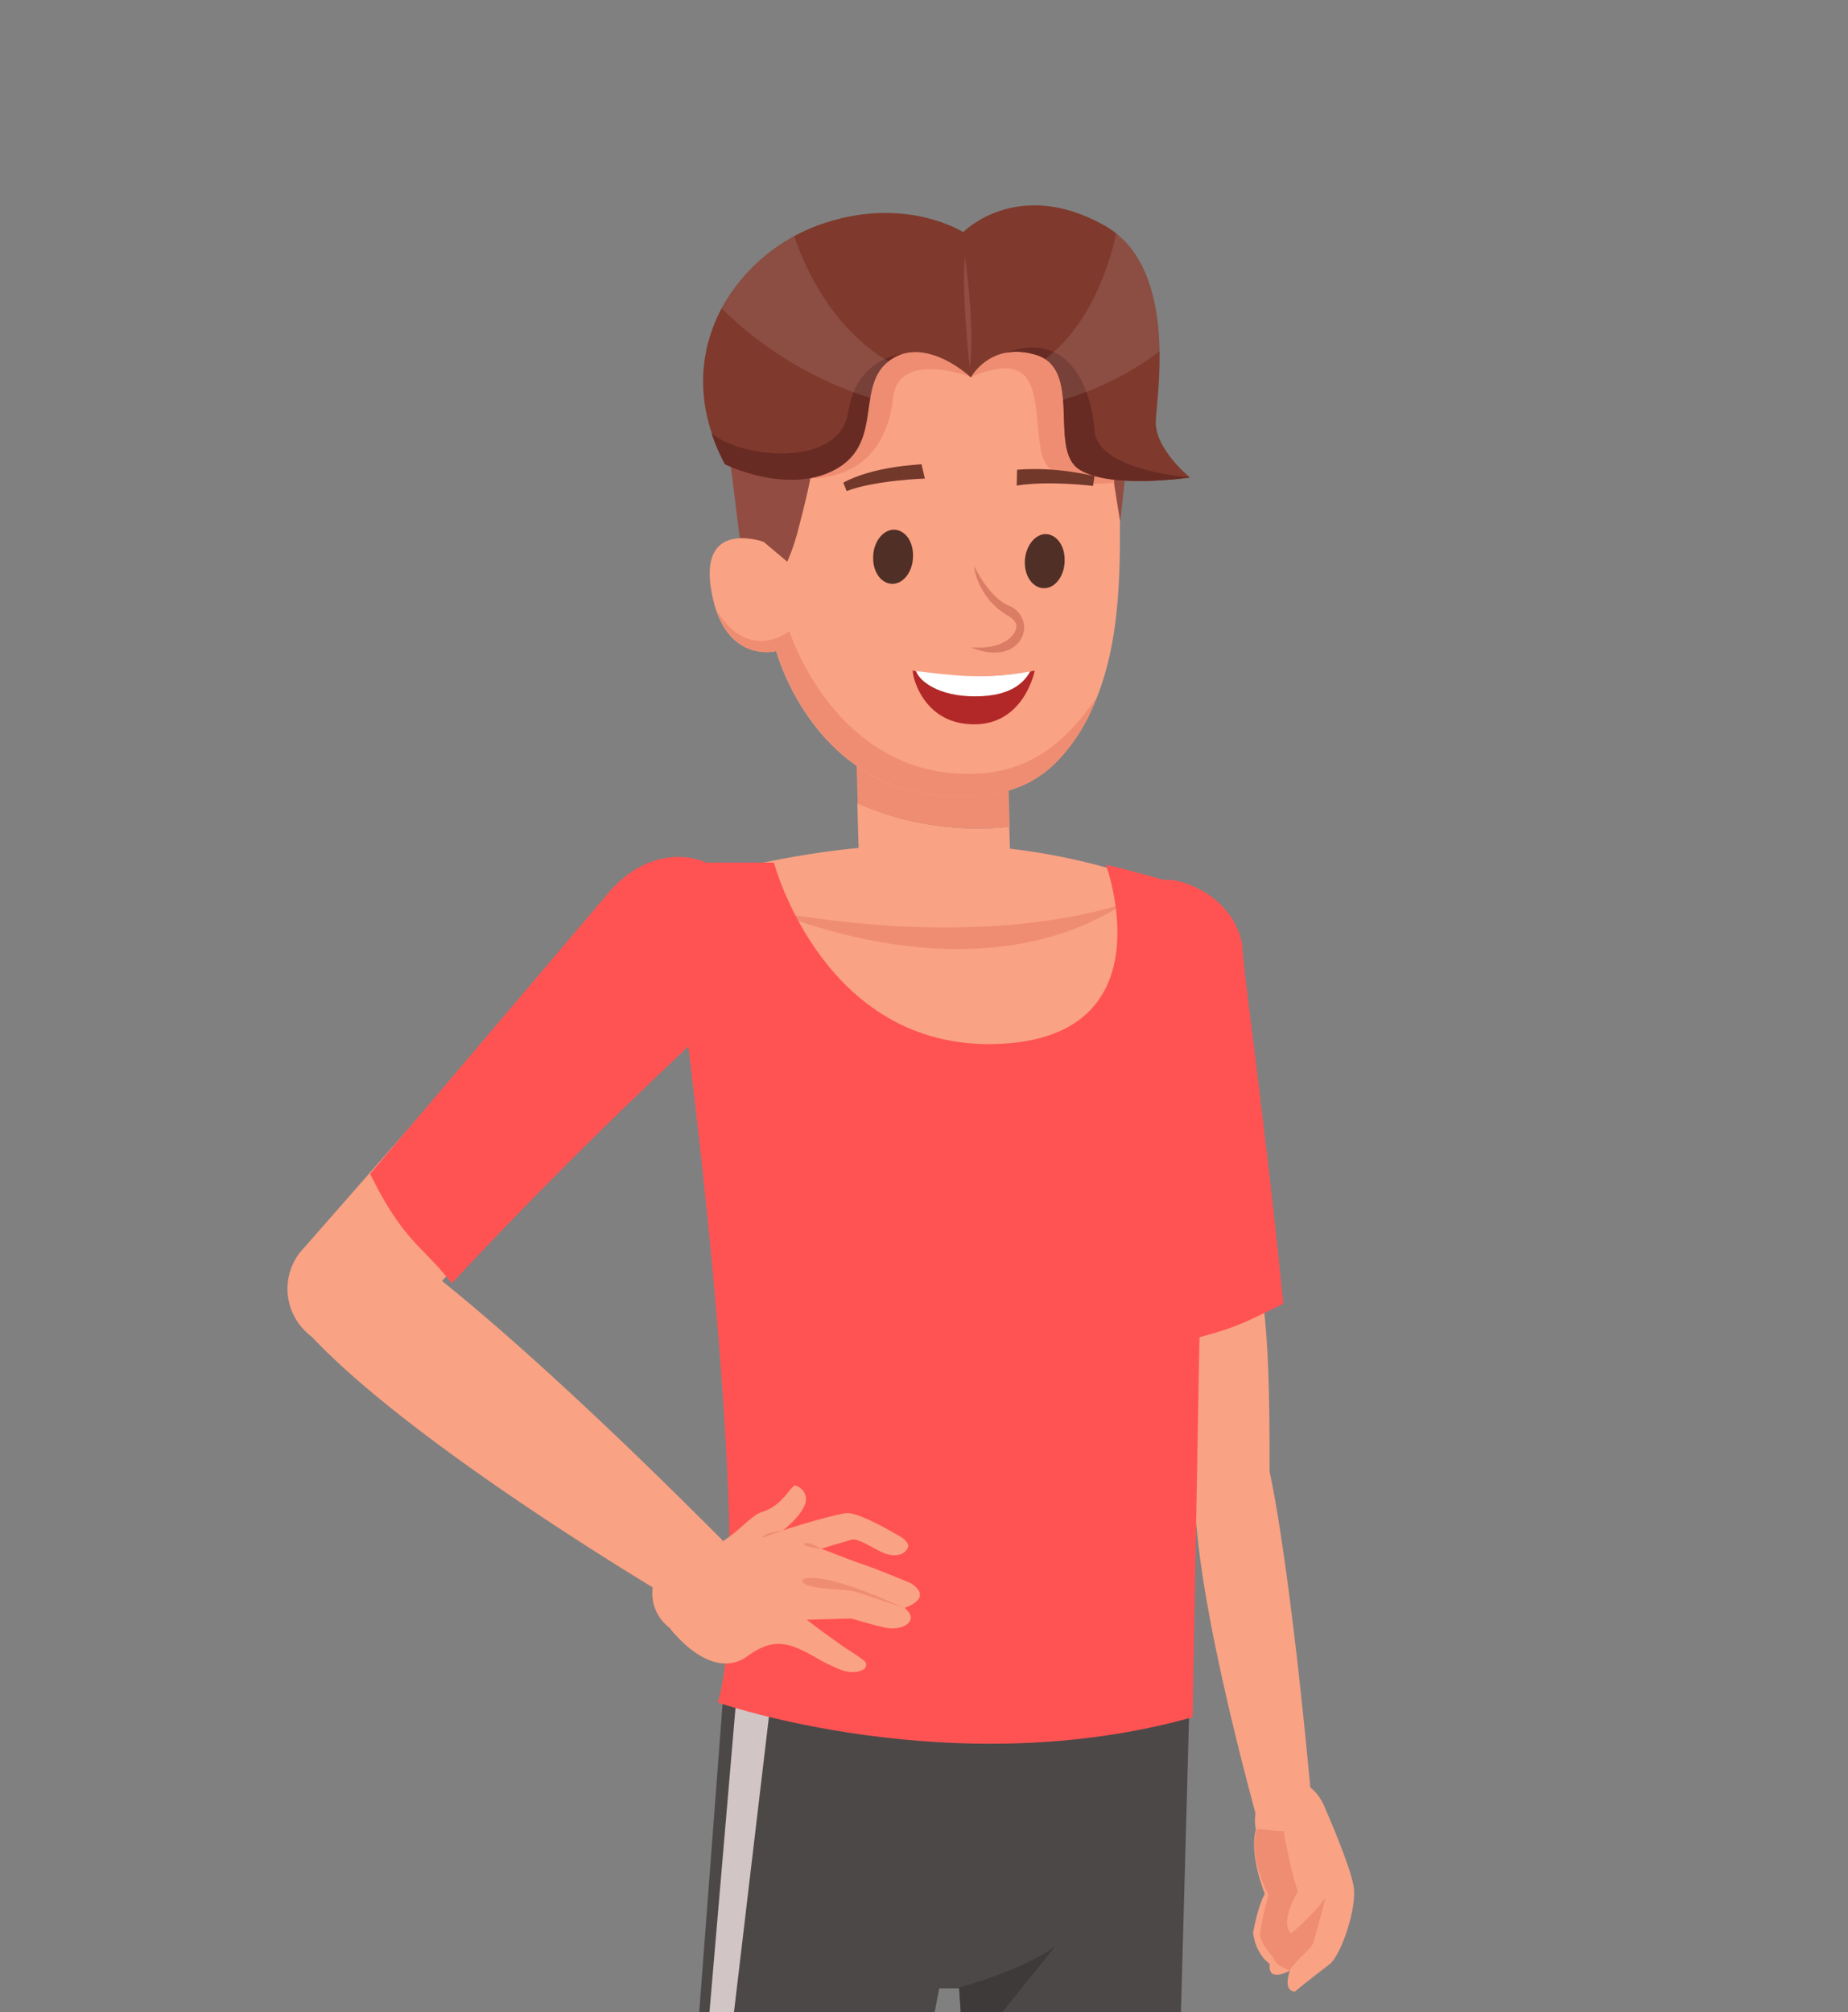 <svg width="90" height="98" fill="none" xmlns="http://www.w3.org/2000/svg"><rect width="100%" height="100%" fill="#808080" stroke="none"/><g clip-path="url(#clip0)"><path d="M57.62 44s2.595 4.043 3.193 12.21c.598 8.168 1.04 6.697 1.016 15.463 0 0 1.006 4.21 2.171 17.421L61.894 91s-3.346-11.342-3.672-17.367c0 0-2.289-24.715-.602-29.633z" fill="#FAA284"/><path d="M62.354 86.895c1.595-.614 2.197 1.214 2.197 1.214s1.203 2.722 1.371 3.755c.182 1.046-.601 3.335-1.161 3.796 0 0-1.358 1.033-1.693 1.34 0 0-.602.042-.252-1.02 0 0-1.092.629-.98-.334 0 0-.658-.405-.812-1.507 0 0 .238-1.34.574-1.898 0 0-.783-1.912-.434-3.127 0 0-.406-1.605 1.19-2.219z" fill="#FAA284"/><path d="M62.508 89.17s.336 1.898.7 2.959c0 0-.91 1.451-.336 2.038 0 0 .727-.545 1.679-1.717 0 0-.49 1.898-.602 2.191-.098.293-.77.754-1.147 1.326 0 0-.728-.237-.784-.628 0 0-.658-.684-.658-1.172 0 0 .168-1.089.42-1.87 0 0-1.021-1.87-.56-3.197.042-.055 1.232.126 1.288.07z" fill="#EF8D72"/><path d="M32.484 118.697l2.838-37.446s11.246-.233 22.636.592c0 0-.79 29.186-1.006 35.493l-.27 34.508h-5.515s-6.072-21.447-2.874-30.638l-1.581-24.367h-.97l-4.258 22.324-5.353 32.466-5.318-.09c.018 0-2.461-21.608 1.67-32.842z" fill="#4C4847"/><path d="M32.771 118.823l3.216-37.59h1.742l-4.473 37.805s-3.61 10.822-2.137 32.501h-.216c0-.018-2.264-21.482 1.868-32.716z" fill="#D1C6C5"/><path d="M46.712 96.803s3.162-.86 4.689-2.024l-4.456 5.554-.233-3.53z" fill="#3D3A39"/><path d="M58 43.5l-1.049-.286c-3.79-1.255-11.265-4.014-24.451 0 0 0 .5 3.786 2.5 15.286 0 0 1.482 13.183 1.5 22.787 0 0 7.588 2.688 21.116 0l1.922-20.802S61.737 48.285 58 43.5z" fill="#FAA284"/><path d="M49.153 40.258l.126 4.425-7.365.197-.162-5.77c3.108 1.416 6.162 1.309 7.401 1.148z" fill="#FAA284"/><path d="M41.77 39.129l-.126-4.444 7.366-.197.162 5.77c-1.258.16-4.312.268-7.402-1.13zm13.043 4.837s-6.073 2.383-17.067.448c-.018 0 9.79 4.354 17.067-.448z" fill="#EF8D72"/><path d="M53.861 42.12s3.108 8.458-5.335 8.726c-8.444.27-10.833-8.833-10.833-8.833H31.5s10.392 5.775 1.5 4.88c0 0 4 29.107 1.962 36.025 0 0 11.444 3.995 23.12.716L58.5 60.5s-.108-3.156 0-4.5c0 0-.56-4.007-1.728-13.109 0 0-1.474-.448-2.91-.77z" fill="#FF5353"/><path d="M54.563 25.369l.61-5.698s-9.252-7.758-19.85.896l.951 7.615 3.414.95 14.874-3.763z" fill="#934C42"/><path d="M37.19 26.39l1.15.968c.252-.574.45-1.183.593-1.792.934-3.512 1.132-6.127 1.132-6.127 7.006-6.684 13.76-.144 13.76-.144-.107 1.183.72 6.056.72 6.056 0 3.153 0 7.31-2.102 10.517-.899 1.362-2.066 2.473-4.006 2.777-8.462 1.326-10.636-6.934-10.636-6.934s-2.658.7-3.197-3.189c-.431-3.225 2.587-2.132 2.587-2.132z" fill="#FAA284"/><path d="M50.7 21.965c-.414-2.294.16-5.107-3.414-3.602 0 0-3.521-1.343-3.79 1.004-.252 2.24-1.456 3.852-4.007 3.941.485-2.329.593-3.888.593-3.888 7.006-6.683 13.761-.143 13.761-.143-.072.699.198 2.706.431 4.229-1.168.143-3.27.125-3.575-1.541zm-12.252 8.779c.718 2.096 3.395 7.238 9.18 6.934 3.126-.162 4.706-2.222 5.766-3.673a8.616 8.616 0 01-.934 1.863c-.916 1.344-2.066 2.472-4.006 2.777-8.461 1.326-10.635-6.934-10.635-6.934s-2.03.574-2.928-2.006c1.563 2.615 3.557 1.039 3.557 1.039z" fill="#EF8D72"/><path d="M49.91 27.411c0 .717.448 1.272.987 1.236.54-.035.97-.662.952-1.397 0-.735-.449-1.272-.988-1.236-.52.053-.952.663-.952 1.397zm-7.385-.215c0 .735.45 1.272.988 1.237.539-.036.97-.663.952-1.398 0-.735-.449-1.272-.988-1.236-.539.054-.97.663-.952 1.397z" fill="#502F26"/><path d="M47.286 31.532c1.635.663 2.515-.108 2.587-.878a1.148 1.148 0 00-.718-1.147c-.989-.394-1.707-1.917-1.707-1.935 0 .359.36 1.666 1.617 2.401.27.161.449.323.43.574-.053.447-.682 1.092-2.209.985z" fill="#DB7C65"/><path d="M53.233 23.666l.072-.483c-.108 0-1.796-.466-3.772-.305l-.018.77c1.617-.25 3.7.018 3.718.018zm-12.001.252c1.33-.52 3.773-.61 3.809-.61l-.162-.698c-.09.018-2.318.09-3.809.896l.162.412z" fill="#72382A"/><path d="M44.447 32.66s3.072.628 5.947 0c0 0-.503 2.635-2.965 2.617-2.335 0-2.964-2.114-2.982-2.616z" fill="#B22828"/><path d="M47.484 33.915c1.886 0 2.443-.788 2.694-1.218-2.227.43-4.006.179-5.569-.018.162.483 1.078 1.236 2.875 1.236z" fill="#fff"/><path d="M47.286 18.381s.916-1.738 3.126-1.11c2.354.662.629 4.55 2.12 5.571 1.473 1.004 5.425.413 5.425.413s-1.617-1.29-1.67-2.634c-.036-.896 1.257-7.525-2.498-9.64-4.24-2.382-6.88.323-6.88.323s-2.91-1.863-7.096-.322c-4.186 1.558-7.312 6.414-4.491 11.628 0 0 2.838 1.415 5.12.376 2.605-1.183 1.275-3.906 2.676-5.25 1.186-1.129 2.91-.466 4.168.645z" fill="#7F3A2D"/><path d="M46.998 12.504s.485 3.333.234 5.447c0 0-.431-3.924-.234-5.447z" fill="#934C42"/><path d="M53.304 20.961c.144 1.971 4.653 2.294 4.653 2.294s-3.934.59-5.425-.412c-1.473-1.004.251-4.91-2.12-5.573a3.124 3.124 0 00-1.437-.09c3.108-1.146 4.185 1.793 4.33 3.781zm-12.001-.878c.395-2.633 2.587-2.83 2.587-2.83-.27.089-.539.25-.79.483-1.402 1.344-.072 4.067-2.677 5.25-2.282 1.039-5.12-.376-5.12-.376a9.05 9.05 0 01-.647-1.505c1.6 1.29 6.252 1.63 6.647-1.022z" fill="#682B23"/><path opacity=".1" d="M50.898 17.485c2.191-1.63 3.125-4.568 3.467-6.11 1.652 1.327 2.066 3.71 2.102 5.734-1.024.788-2.605 1.738-4.69 2.365-.053-.842-.25-1.595-.88-1.989zm-15.755-2.472c.79-1.487 2.066-2.724 3.539-3.512.593 1.792 1.994 4.587 4.599 6.11-.054.035-.108.09-.144.125-.45.43-.629 1.021-.737 1.648-3.233-1.003-5.748-2.848-7.257-4.371z" fill="#fff"/><path d="M29.127 44.446c1.208-1.514 3.453-1.776 5.007-.598a3.417 3.417 0 01.614 4.878c-.192.243-15.387 15.887-15.387 15.887-1.036 1.252-2.897 1.458-4.201.467a2.882 2.882 0 01-.557-4.074l14.524-16.56z" fill="#FAA284"/><path d="M15.007 64.95c-1.19-1.104-1.266-2.935-.134-4.113 1.112-1.177 3.03-1.308 4.259-.243 0 0 4.566 2.879 16.077 14.448l-2.628 2.747S20.264 70.52 15.16 65.08a3.68 3.68 0 00-.154-.13z" fill="#FAA284"/><path d="M31.927 76.715c.595-1.73 1.516-1.46 1.516-1.46l1.324.057c1.151-.576 1.765-1.498 2.34-1.671 1.075-.327 1.42-1.364 1.65-1.287.48.192.614.634.384 1.056-.307.596-1.017 1.134-1.017 1.134.46-.173 2.399-.75 3.07-.846.595-.076 2.302.942 2.513 1.057.25.135.614.385.5.634-.193.404-.691.404-1.056.288-.403-.115-1.343-.787-1.67-.691-.191.057-1.38.403-1.476.442 0 0 1.458.576 2.09.787.73.25 2.245.884 2.245.884 1.19.75-.287 1.21-.287 1.21.096.077.384.346.288.577-.173.423-.787.423-.94.423-.48-.02-1.938-.5-1.977-.48l-2.13.057c.634.5 1.018.768 1.804 1.326.135.096.979.614 1.055.749a.261.261 0 01-.134.365c-.307.154-.671.134-1.017.02a9.767 9.767 0 01-1.17-.558c-1.381-.807-2.149-1.057-3.415-.135-1.823 1.326-3.818-1.383-3.818-1.383s-1.266-.845-.671-2.555z" fill="#FAA284"/><path d="M38.125 74.543l-.978.346c0 .02-.096-.211.978-.346zm5.929 3.786s-1.995-.692-2.456-.826c-.46-.116-2.686-.077-2.513-.577.019 0 .69-.576 4.969 1.403zm-4.029-2.883s-1.113-.153-.844-.269c.249-.115.614.173.844.27z" fill="#EF8D72"/><path d="M18.022 57.17L29.5 43.643c1.961-2.467 4.96-2.563 6.698-.15 1.741 2.386-.233 4.514-2.198 7.007-.166.214-5.6 5.141-12 12-1.457-1.876-2.326-1.984-3.978-5.33zM57 65.5l-1.934-14.82c-.53-2.83-.566-6.18 1.434-7.68 0-.5 3.454.16 4 3 0 1 1.117 8.603 2 17.5-2.236 1.065-2.102 1.132-5.5 2z" fill="#FF5353"/></g><defs><clipPath id="clip0"><path fill="#fff" d="M0 0h90v98H0z"/></clipPath></defs></svg>